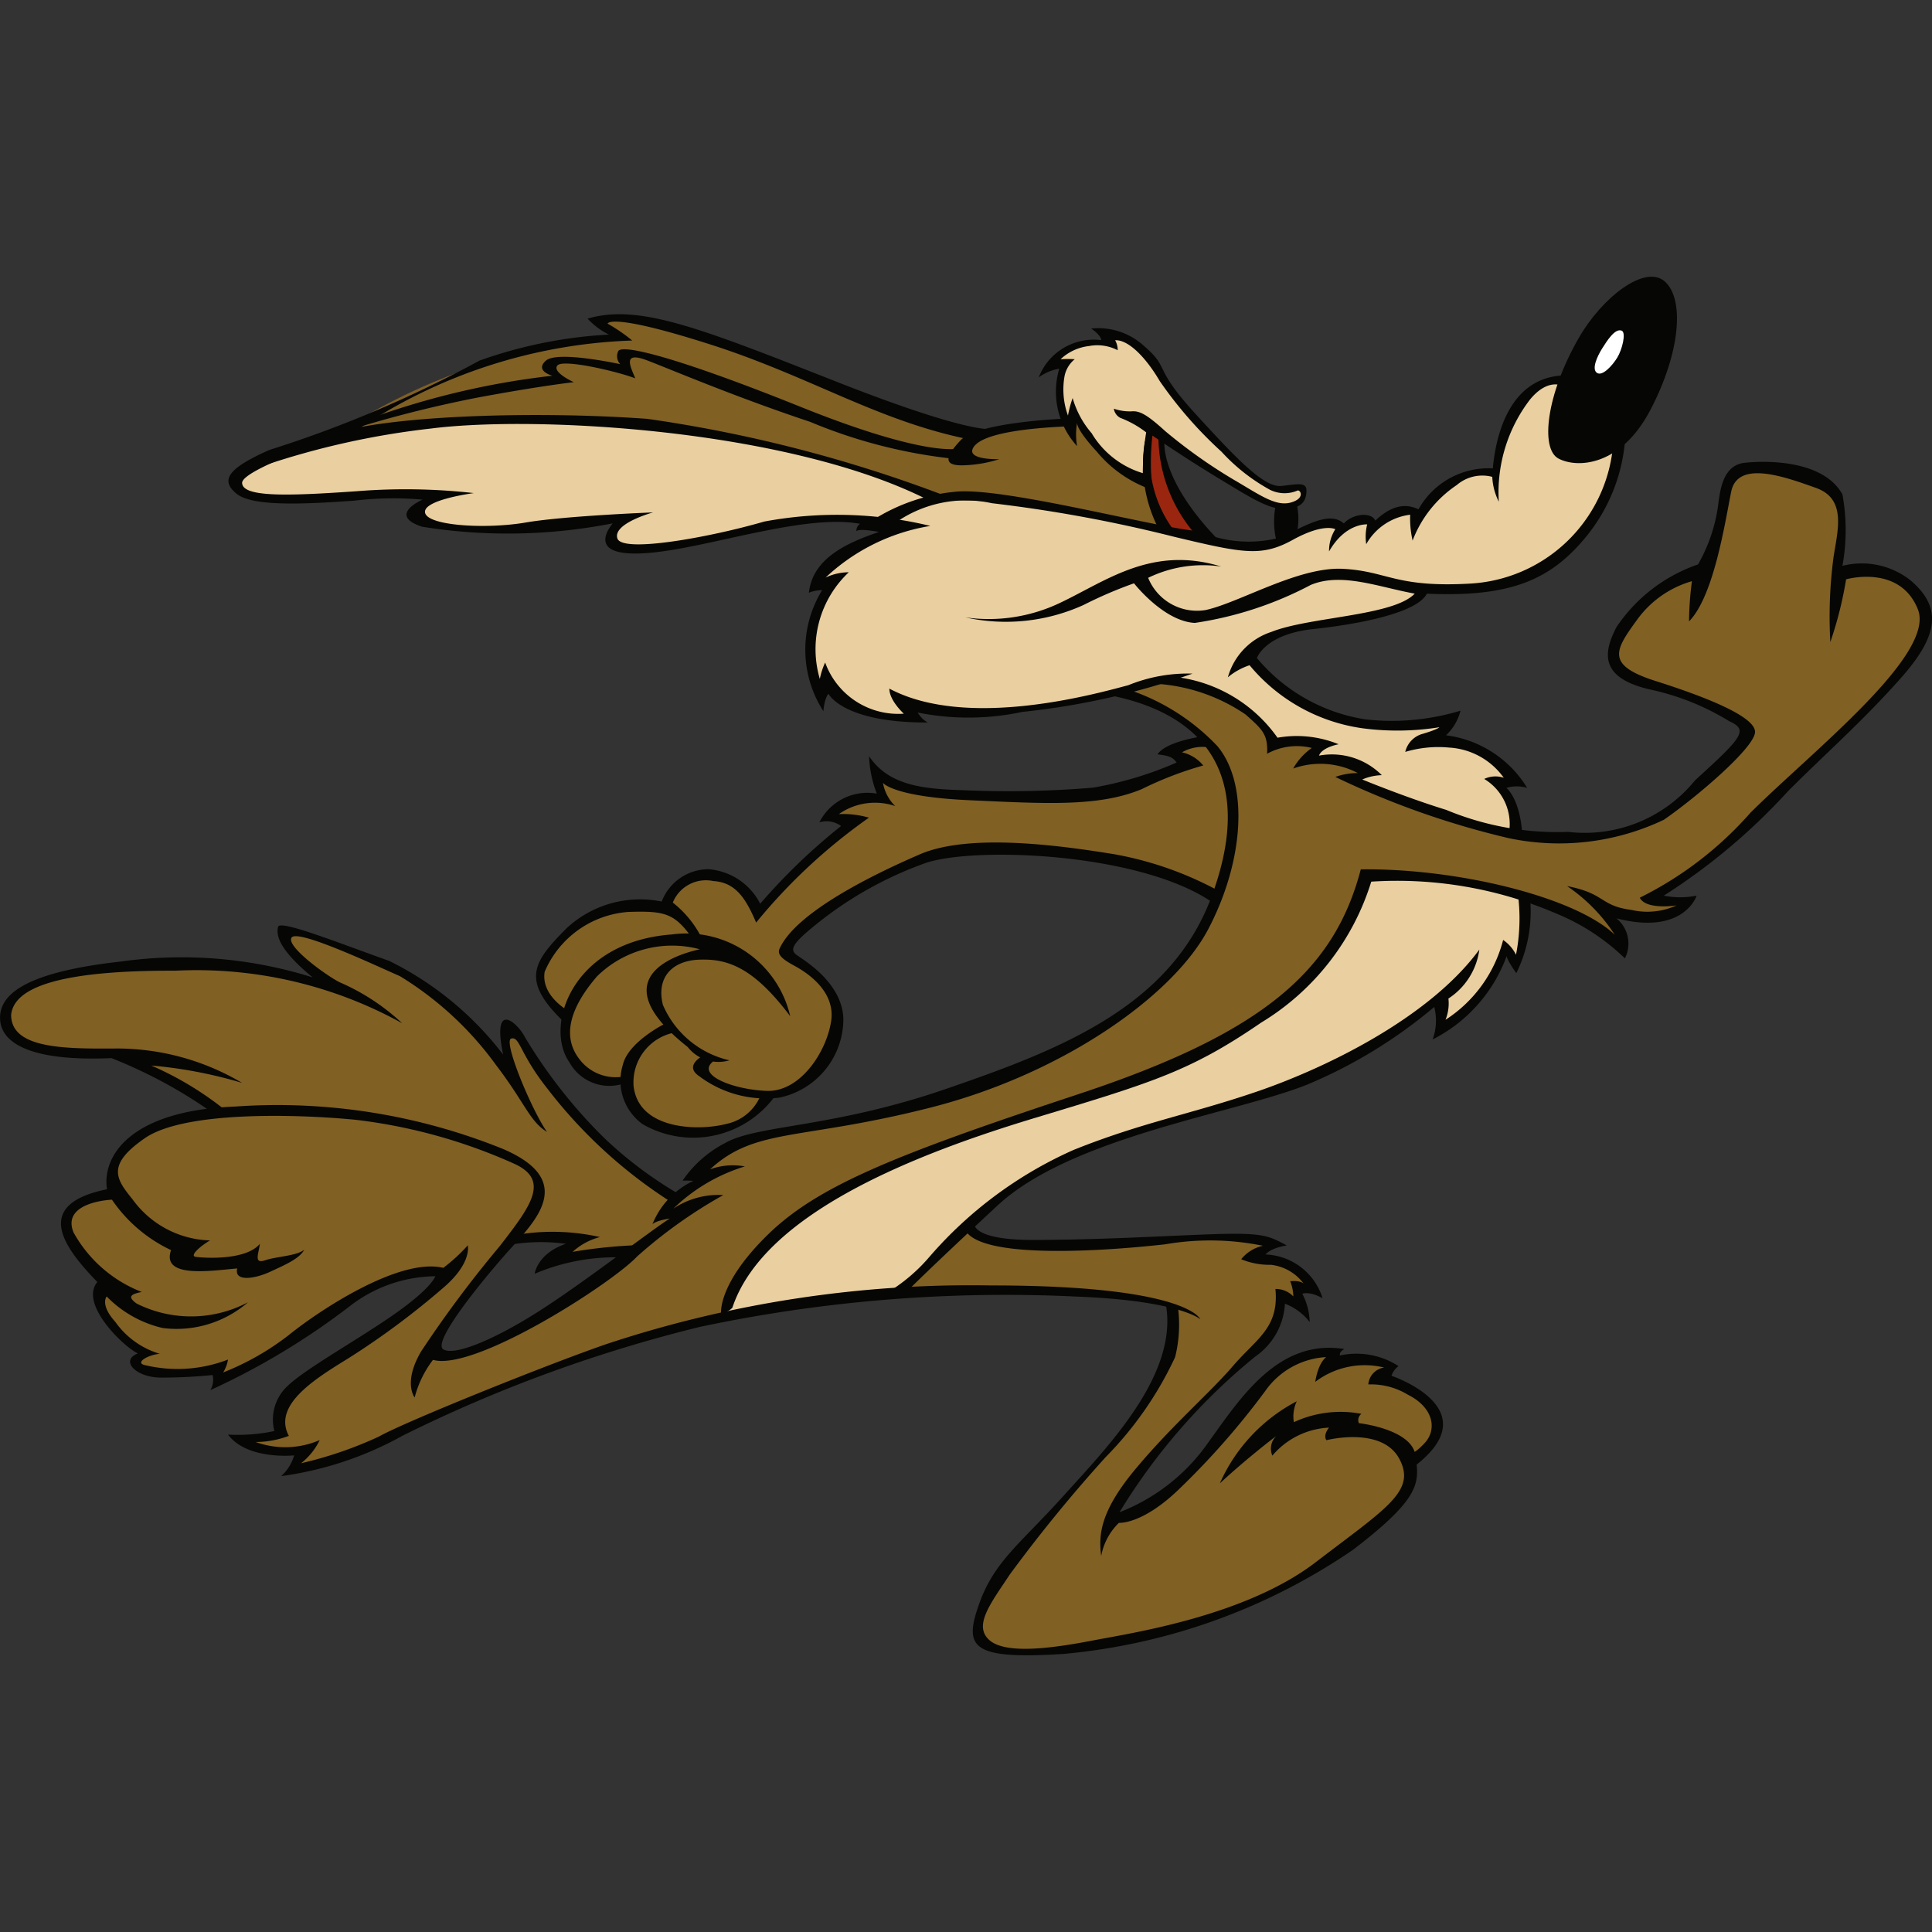 <?xml version="1.0" encoding="UTF-8"?> <svg xmlns="http://www.w3.org/2000/svg" xmlns:xlink="http://www.w3.org/1999/xlink" width="50" height="50" viewBox="0 0 50 50"><rect x="0" y="0" width="50" height="50" fill="#333333" stroke="none"/><defs><clipPath id="clip-tematica37"><rect width="50" height="50"></rect></clipPath></defs><g id="tematica37" clip-path="url(#clip-tematica37)"><g id="Grupo_246" data-name="Grupo 246" transform="translate(0 0)"><g id="Grupo_245" data-name="Grupo 245" transform="translate(0 0)"><g id="Grupo_244" data-name="Grupo 244" transform="translate(0 7.162)"><path id="Caminho_374" data-name="Caminho 374" d="M737.366,1010.6a1.919,1.919,0,0,0,1.128.422c.743.056,2.673.044,3.267,0a8.635,8.635,0,0,1,3.486.037c-.406.156-.25.318-.225.312a2.114,2.114,0,0,1,1.281.763,3.517,3.517,0,0,0-.369.037v.437c-.443-.231-.438-.119-.438-.119a1.583,1.583,0,0,1-.387.994c-.394.425-1.375,1.318-1.818,1.75a12.255,12.255,0,0,0-2.143,2.848,2.531,2.531,0,0,0,1.293-.55,27.238,27.238,0,0,0,2.23-2.474c.519-.625,1.41-1.417,2.143-1.156-.025.138.356.119.762.113a1.61,1.61,0,0,1,.744.188s-.538.112-.238.294,1.162.418,1.275.718a.991.991,0,0,1-.525,1.381,1.888,1.888,0,0,1-.631,1.543,15.257,15.257,0,0,1-4.154,2.443,15.756,15.756,0,0,1-5.248.993c-1.318-.044-1.336-.282-.974-1.087a8.766,8.766,0,0,1,1.643-2.311c.636-.66,1.83-2.136,2.368-2.855a4.43,4.43,0,0,0,.81-2.7,14.246,14.246,0,0,0-3.521-.385c-1.231-.012-3.411.013-3.411.013a13.736,13.736,0,0,1,.975-1.037C737.113,1010.82,737.366,1010.6,737.366,1010.6Z" transform="translate(-712.327 -985.988)" fill="#816024"></path><path id="Caminho_375" data-name="Caminho 375" d="M738.513,983.559a1.508,1.508,0,0,1,1.355-.213c.35-.25.591-.305.782-.09s.434-.618,1.117-.3c.366-.3,1.324-1.316,2.057-1.083.116-.617.624-2.557,1.782-2.39a1.977,1.977,0,0,1,1.247,2.69,4.544,4.544,0,0,1-3.588,2.707c-1.149.076-1.383.058-1.383.058a1.032,1.032,0,0,1-.492.434c-.35.15-3.81.533-3.962,1.366a9.523,9.523,0,0,0,1.63,1.224,5.091,5.091,0,0,0,3.573.313.832.832,0,0,1-.512.562,2.806,2.806,0,0,1,2.187,1.062c-.275,0-.349.138-.349.138a2.525,2.525,0,0,1,.387,1.228,7.586,7.586,0,0,1-.025,3.357c-.112-.325-.237-.35-.237-.35a3.576,3.576,0,0,1-1.683,1.97,1.84,1.84,0,0,0-.05-.708,17.625,17.625,0,0,1-2.474,1.6c-1.341.7-5.052,1.662-6.227,2.124s-2.1.637-5.223,3.873c-1.187.087-4.523.587-4.523.587a4.641,4.641,0,0,1,1.612-2.407,27.748,27.748,0,0,1,7.2-3.065c3.736-1.063,6.147-2.922,6.948-4.111a4.086,4.086,0,0,0,.824-1.811l-3.124-3.074-1.963-2.041s-1.467.373-2.048.517-3.729.568-4.9.1a1.68,1.68,0,0,1,.294.4,2.1,2.1,0,0,1-2.181-.987.883.883,0,0,0-.224.324,3.6,3.6,0,0,1,.281-2.8c-.206-.069-.356-.05-.35-.069a6.452,6.452,0,0,1,1.112-.9,7.147,7.147,0,0,1,1.168-.506l-.562-.175a10,10,0,0,0-2.848.085,10.374,10.374,0,0,1-2.774.6c-.694.031-1.806.156-1.293-.5-.05-.244-.469-.162-.469-.162a20.065,20.065,0,0,1-4.235.137c-.728-.27-.094-.712-.094-.712a9.72,9.72,0,0,0-2.037-.057c-1.375.069-3.2.206-2.98-.425s1.513-.952,2.084-1.048a30.819,30.819,0,0,1,5.575-.52,26.711,26.711,0,0,1,7.493,1.029c1.672.526,2.965,1.057,2.965,1.057s.9-.009,2.224.094,3.773.862,4.723.968A3.716,3.716,0,0,0,738.513,983.559Z" transform="translate(-705.121 -976.823)" fill="#eacfa0"></path><path id="Caminho_376" data-name="Caminho 376" d="M751.18,985.446a2.68,2.68,0,0,0-1.008.059,6.091,6.091,0,0,0,.083-1.741c-.111-.789-1.524-1.016-2.182-1.033s-.692.358-.766.658a10.528,10.528,0,0,1-.691,2.033,4.031,4.031,0,0,0-1.916,1.324c-.334.442-.542,1.116-.044,1.291a28.661,28.661,0,0,1,3.042,1.283c.508.317-.847,1.586-1.974,2.324a5.264,5.264,0,0,1-3.648.579,14.68,14.68,0,0,1-3.607-1.029c-.359-.116-.75-.292-.75-.292s.017-.092.317-.35a11.294,11.294,0,0,0-1.508-.275l.317-.383a3.789,3.789,0,0,0-1.291.067,1.977,1.977,0,0,0-1.308-1.324,6.354,6.354,0,0,0-1.527-.416l-1.1.274s1.016.475,1.466.691a2.089,2.089,0,0,1,.729.623l-.849.222.37.284s-1.324.537-2.053.766a22.488,22.488,0,0,1-4.248.075,4.882,4.882,0,0,1-1.662-.429l.075.529-.545.012-.754.483.587.142s-2.069,1.808-2.5,2.32a2.163,2.163,0,0,0-1.42-.958c-.479-.033-1,.808-1,.808a7.288,7.288,0,0,0-1.97.308,2,2,0,0,0-1.258,1.662c-.025.5.7.8.7.8a1.782,1.782,0,0,0,.379,1.387c.523.572.862.346,1.158.427,0,.857.95,1.28,1.9,1.28a1.933,1.933,0,0,0,1.666-.951c.529.036,1.1-.34,1.691-1.344s-.492-1.815-.675-1.99-.346-.221-.421-.371a6.9,6.9,0,0,1,5.623-2.661,13.732,13.732,0,0,1,5.485,1.225c-.375,1.387-2.024,2.961-4.185,4.06a23.516,23.516,0,0,1-6.735,1.949,4.231,4.231,0,0,0-2.374,1.025,1.17,1.17,0,0,0,.15.225l-.866.569a12.586,12.586,0,0,1-2.308-1.877,20.882,20.882,0,0,1-1.716-2.324c-.283-.441-.391.092-.391.092s.275.933-.308.291a7.567,7.567,0,0,0-1.991-1.832,14.723,14.723,0,0,0-3.323-1.316c-.267-.025.366.783.366.783s.766.675.366.557a17.983,17.983,0,0,0-5.7-.3c-1.3.217-2.108.258-2.357,1.058s1.456,1.066,1.456,1.066a10.07,10.07,0,0,1,1.551.092,16.59,16.59,0,0,1,2.486,1.441,2.924,2.924,0,0,0-1.918.512c-1.137.675-.719,1.468-.719,1.468s.316.112-.612.244-.612.837-.387,1.243.581.605.8,1.13c-.406.238.081.875.4,1.175s.556.512.556.512-.4.119-.094.344a5.957,5.957,0,0,0,2,.019s.032.031.044.318c.469-.013,2.037-1.293,2.656-1.712a8.2,8.2,0,0,1,2.049-.981,1.951,1.951,0,0,1,1.2-.079,30.131,30.131,0,0,1-3.828,2.865,1.26,1.26,0,0,0-.512,1.25,3.175,3.175,0,0,1-.893.119c.231.35,1.381.375,1.381.375a.94.94,0,0,1-.094.425,19.812,19.812,0,0,0,4.217-1.631c.924-.431,2.211-.887,3.31-1.261s3.236-.987,3.611-1.05a5.764,5.764,0,0,1,1.837-2.586c.911-.912,5.247-2.349,6.547-2.748a27.6,27.6,0,0,0,5.585-2.474,7.27,7.27,0,0,0,2.611-3.586,13.406,13.406,0,0,1,4.856.845,13.645,13.645,0,0,1,1.783.95,2.7,2.7,0,0,0-.433-.875,6.6,6.6,0,0,0,1.083.167,1.386,1.386,0,0,0,.966-.375s-.558-.083-.841-.162a13.488,13.488,0,0,0,2.932-2.4c.725-.658,2.057-1.941,2.824-2.724a4.1,4.1,0,0,0,1.241-2.024C752.5,986.079,751.865,985.5,751.18,985.446Zm-33.02,18.25c-.375.234-2.469,1.473-3.1,1.783s-1.241.333-1.116-.159a9.221,9.221,0,0,1,1.307-1.882c.242-.325.641-.741.641-.741a15.025,15.025,0,0,1,1.633.076c-.283.25-.292.341-.292.341l1.766-.071A7.469,7.469,0,0,1,718.16,1003.7Z" transform="translate(-702.606 -977.782)" fill="#816024"></path><path id="Caminho_377" data-name="Caminho 377" d="M747.16,981.833s.459-.144.531,0-.155.509-.574.435a7,7,0,0,1-1.993-1.053c-.581-.433-1.374-.933-1.374-.933s-.053.469-.07.637-.036.687-.036.687a3.015,3.015,0,0,1-1.306-.931c-.619-.731-.593-.868-.593-.868l-.1.493a2.7,2.7,0,0,1-.269-1.312c.131-.425.188-.406.188-.406h-.306a1.025,1.025,0,0,1,.55-.456,3.334,3.334,0,0,1,.869-.075l.1-.237a1.77,1.77,0,0,1,1.044.75,14.036,14.036,0,0,0,1.855,2.261C746.508,981.673,746.7,981.823,747.16,981.833Z" transform="translate(-713.959 -976.335)" fill="#eacfa0"></path><path id="Caminho_378" data-name="Caminho 378" d="M744.735,981.382a4.244,4.244,0,0,0,.383,2.527,2.472,2.472,0,0,0,.948.185,5.753,5.753,0,0,1-1.015-2.522A.877.877,0,0,0,744.735,981.382Z" transform="translate(-714.97 -977.385)" fill="#9b260f"></path><path id="Caminho_379" data-name="Caminho 379" d="M736.5,982.7a4.422,4.422,0,0,1-.433-1.235,4.561,4.561,0,0,1-1.924-1.772c-.088.224-.208.253-.208.253a9.956,9.956,0,0,0-2.2.342c-1.012-.258-4.6-1.708-5.91-2.17a10.613,10.613,0,0,0-3.9-.8c.161.066.35.362.35.362l-.412.126a15.245,15.245,0,0,0-6.3,2.124c-.39.35.173.263.173.263a33.021,33.021,0,0,1,9.273.1c1.543.3,4.475.971,5.484,1.674A22.042,22.042,0,0,1,736.5,982.7Z" transform="translate(-706.354 -976.179)" fill="#816024"></path><path id="Caminho_380" data-name="Caminho 380" d="M746.954,981.685c-.444.049-1.131-.662-2.243-1.881s-.631-1.149-1.312-1.736a1.75,1.75,0,0,0-1.374-.456s.25.162.262.3a1.525,1.525,0,0,0-1.618.963,1.269,1.269,0,0,1,.531-.225,2.087,2.087,0,0,0,.461,2.005,1.732,1.732,0,0,1,0-.6c0,.022-.005.183.513.746a3.182,3.182,0,0,0,1.437.987,6.25,6.25,0,0,1,0-1.406s.843.581,1.662,1.075,1.349.849,1.786.824.531-.224.538-.462S747.4,981.635,746.954,981.685Zm.231.431c-.368.1-.775-.181-1.355-.525a13.345,13.345,0,0,1-1.887-1.324c-.475-.431-.662-.531-.875-.512a1.269,1.269,0,0,1-.456-.069.318.318,0,0,0,.169.238,2.588,2.588,0,0,1,.668.375,6.656,6.656,0,0,0-.087,1.055,2.317,2.317,0,0,1-1.324-1.033,2.386,2.386,0,0,1-.492-.911,2.9,2.9,0,0,0-.121.454,1.973,1.973,0,0,1-.087-1.029.749.749,0,0,1,.262-.429,2.643,2.643,0,0,0-.366,0,1.28,1.28,0,0,1,.733-.341,1.146,1.146,0,0,1,.745.108.521.521,0,0,0-.066-.258c.337-.02.792.437,1.154,1.056a10.68,10.68,0,0,0,1.6,1.83,4.867,4.867,0,0,0,1.253.984.85.85,0,0,0,.721.016C747.454,981.8,747.554,982.016,747.185,982.116Z" transform="translate(-713.786 -976.271)" fill="#060704"></path><path id="Caminho_381" data-name="Caminho 381" d="M740.342,980.924s-2.224.088-2.666.555-.433.674.1.65a3.344,3.344,0,0,0,.9-.158s-.917.033-.658-.325,1.458-.483,2.441-.524A1.894,1.894,0,0,1,740.342,980.924Z" transform="translate(-712.812 -977.25)" fill="#060704"></path><path id="Caminho_382" data-name="Caminho 382" d="M730.716,980.059s-.5.171-4.053-1.228-5.1-2.012-6.422-1.625a1.908,1.908,0,0,0,.55.413,11.808,11.808,0,0,0-3.349.674,30.674,30.674,0,0,1-5.435,2.311c-1.1.487-1.262.787-.862,1.125s1.662.287,3.061.188a8.372,8.372,0,0,1,1.762-.026s-.924.4-.012.7a14.027,14.027,0,0,0,4.935-.087c-.212.262-.562.9.974.762s4-1.016,5.427-.749a.207.207,0,0,0-.092.2s-.033-.1.583.009c-.883.3-1.716.7-1.815,1.574a.874.874,0,0,1,.342-.066,2.943,2.943,0,0,0,.033,3.132c.033-.367.133-.45.133-.45s.366.75,2.566.742a.69.69,0,0,1-.258-.258,6.64,6.64,0,0,0,2.707-.016,19.151,19.151,0,0,0,4.406-.991,4.081,4.081,0,0,0-1.662.3c-.762.2-4.148,1.174-6.185.088,0,.312.375.649.375.649a2.012,2.012,0,0,1-2.036-1.324,1.892,1.892,0,0,0-.138.425,2.73,2.73,0,0,1,.75-2.761,1.417,1.417,0,0,0-.6.137,5.166,5.166,0,0,1,2.711-1.336,10.275,10.275,0,0,0-4.3-.113c-1.374.4-3.673.825-3.8.437s.924-.674.924-.674-2.286.088-3.3.262-2.524.088-2.6-.25,1.261-.512,1.261-.512a15.888,15.888,0,0,0-3.023-.049c-1.787.125-2.961.162-2.974-.213s2.924-1.336,2.924-1.336a13.511,13.511,0,0,1,7.172-2.35,4.3,4.3,0,0,0-.637-.437s.038-.3,2.656.538,4.341,1.987,6.728,2.462C730.424,980.192,730.716,980.059,730.716,980.059Z" transform="translate(-705.034 -976.122)" fill="#060704"></path><path id="Caminho_383" data-name="Caminho 383" d="M731.206,980.945s-.8.238-4.065-1.074-4.619-1.624-4.727-1.449a.3.3,0,0,0,.05.341s-1.624-.358-1.924-.092.167.391.167.391a20.592,20.592,0,0,0-4.7,1.1c-.375.183-.383.251-.383.251a31.085,31.085,0,0,1,3.182-.792c1.616-.3,2.457-.392,2.457-.392s-.575-.258-.425-.433,1.566.159,2.016.334c-.15-.35-.324-.708.325-.458s2.257.936,4.2,1.584a13.264,13.264,0,0,0,3.732.957C731.152,981.112,731.206,980.945,731.206,980.945Z" transform="translate(-706.412 -976.5)" fill="#060704"></path><path id="Caminho_384" data-name="Caminho 384" d="M729.9,982.887a35.9,35.9,0,0,0-7.73-2c-3.032-.22-6.847-.07-8.163.4a7.22,7.22,0,0,0-1.766.81,20.772,20.772,0,0,1,4.331-.96c2.716-.346,9.28.017,12.895,1.866A1.537,1.537,0,0,0,729.9,982.887Z" transform="translate(-705.414 -977.209)" fill="#060704"></path><path id="Caminho_385" data-name="Caminho 385" d="M745.215,981.67s-.158,1.008,1.466,2.649c-.449-.108-.583-.125-.583-.125a3.874,3.874,0,0,1-1.041-2.649A1.3,1.3,0,0,1,745.215,981.67Z" transform="translate(-715.077 -977.433)" fill="#060704"></path><path id="Caminho_386" data-name="Caminho 386" d="M745.259,983.928a3.143,3.143,0,0,1-.526-2.466c-.188.179-.194.224-.194.224a3.626,3.626,0,0,0,.31,2.151A.67.67,0,0,0,745.259,983.928Z" transform="translate(-714.912 -977.409)" fill="#060704"></path><path id="Caminho_387" data-name="Caminho 387" d="M734.551,983.094a4.81,4.81,0,0,1,2.191-.75c1.29-.108,5.256.958,6.272,1.024a3.19,3.19,0,0,0,2.058.175c.649-.275,1.3-.725,1.69-.375.225-.25.7-.308.816-.075.525-.5.908-.389,1.116-.291a2.076,2.076,0,0,1,1.924-1.059c.075-.841.425-2.357,1.842-2.407a5.989,5.989,0,0,1,1.574,1.75,4.526,4.526,0,0,1-.974,2.391c-.917,1.132-1.941,1.607-4.149,1.508-.241.483-1.683.782-2.94.916s-1.458.75-1.458.75a4.573,4.573,0,0,0,2.807,1.587,6.111,6.111,0,0,0,2.462-.225,1.312,1.312,0,0,1-.375.637,2.887,2.887,0,0,1,2.1,1.362.931.931,0,0,0-.538,0s.35.262.413,1.211a2.628,2.628,0,0,1-.337-.106,1.363,1.363,0,0,0-.65-1.337.684.684,0,0,1,.506-.031,1.87,1.87,0,0,0-1.418-.781,2.989,2.989,0,0,0-1.131.112.632.632,0,0,1,.457-.469c.4-.119.425-.169.425-.169a6.858,6.858,0,0,1-1.993.026,4.625,4.625,0,0,1-2.918-1.631,1.731,1.731,0,0,0-.562.312,1.722,1.722,0,0,1,1.125-1.174c.987-.394,3.161-.408,3.711-.991-.925-.166-1.891-.559-2.691-.225a9.316,9.316,0,0,1-3,.983c-.808-.042-1.574-1.025-1.574-1.025a11.045,11.045,0,0,0-1.308.562,4.867,4.867,0,0,1-3.057.32,4.284,4.284,0,0,0,2.466-.383c1.191-.567,2.366-1.482,4.156-.933a3.245,3.245,0,0,0-1.891.292,1.364,1.364,0,0,0,1.491.833c.875-.192,2.4-1.125,3.549-1.066s1.358.491,3.282.383a3.93,3.93,0,0,0,3.7-3.482A9.757,9.757,0,0,0,752.4,979.6s-.37-.188-.821.363a3.945,3.945,0,0,0-.806,2.642,1.59,1.59,0,0,1-.169-.643,1.015,1.015,0,0,0-.919.212,3.02,3.02,0,0,0-1.143,1.437,2.578,2.578,0,0,1-.063-.669,1.518,1.518,0,0,0-1.137.762,1.293,1.293,0,0,1,.025-.512s-.562-.044-.987.7a1.04,1.04,0,0,1,.162-.575s-.294-.169-1.1.275-1.274.35-3.055-.075a36.668,36.668,0,0,0-4.734-.873,3.158,3.158,0,0,0-2.549.545C734.718,983.119,734.551,983.094,734.551,983.094Z" transform="translate(-711.984 -976.783)" fill="#060704"></path><path id="Caminho_388" data-name="Caminho 388" d="M749.883,984.834a1.709,1.709,0,0,0,0-.8,1.488,1.488,0,0,1-.544.067,2.087,2.087,0,0,0,.037.953C749.577,984.958,749.883,984.834,749.883,984.834Z" transform="translate(-716.328 -978.165)" fill="#060704"></path><path id="Caminho_389" data-name="Caminho 389" d="M760.147,977.3c.6-1.046,1.712-1.912,2.224-1.462s.413,1.818-.363,3.311-1.911,1.524-2.386,1.274S759.3,978.775,760.147,977.3Z" transform="translate(-719.288 -975.717)" fill="#060704"></path><path id="Caminho_390" data-name="Caminho 390" d="M761.76,977.692c.12.05.012.492-.117.7s-.383.487-.524.392,0-.417.133-.629S761.59,977.621,761.76,977.692Z" transform="translate(-719.79 -976.296)" fill="#fff"></path><path id="Caminho_391" data-name="Caminho 391" d="M740.761,988.073a3.769,3.769,0,0,1,2.655,1.574,2.862,2.862,0,0,1,1.581.169c-.469.1-.506.294-.506.294a1.824,1.824,0,0,1,1.624.506,1.39,1.39,0,0,0-.506.112s1.118.462,2.174.787a7.473,7.473,0,0,0,3.155.569,3.679,3.679,0,0,0,3.286-1.337c1.224-1.112,1.386-1.3.887-1.525a6.523,6.523,0,0,0-2.062-.825c-1.35-.312-1.175-1-.862-1.611a4.173,4.173,0,0,1,2.112-1.624,4.216,4.216,0,0,0,.5-1.4c.063-.337.063-1.163.713-1.231s2.049-.043,2.524.819a5.157,5.157,0,0,1,0,1.849,2.034,2.034,0,0,1,1.762.375c.775.662.775,1.362-.212,2.486s-1.937,1.949-2.961,2.974a15.879,15.879,0,0,1-3.212,2.7,2.15,2.15,0,0,0,.85,0s-.325,1.037-2.074.588a.845.845,0,0,1,.217,1.036,5.587,5.587,0,0,0-1.779-1.162,10.432,10.432,0,0,0-4.785-.824,6.514,6.514,0,0,1-2.849,3.648c-1.824,1.25-2.774,1.537-5.835,2.461s-7.034,2.454-7.851,4.919a.484.484,0,0,1-.291.141s-.092-.758,1.2-2.024,3.273-2.066,8.055-3.648,6.614-3.2,7.3-5.815c2.482-.033,5.539.708,6.572,1.691a4.429,4.429,0,0,0-1.233-1.258c1,.192.841.508,1.666.617a1.824,1.824,0,0,0,1.166-.117s-.792.125-.95-.2a9.3,9.3,0,0,0,2.865-2.2c1.6-1.591,4.8-4.09,4.331-5.264s-1.857-.775-1.857-.775a9.919,9.919,0,0,1-.408,1.624,11.7,11.7,0,0,1,.083-2.2c.109-.708.341-1.507-.458-1.791s-2.024-.733-2.191.1-.45,2.7-1.091,3.356a8.36,8.36,0,0,1,.075-1.041,2.652,2.652,0,0,0-1.408.983c-.574.791-.849,1.182.467,1.6s2.59.925,2.574,1.325-1.491,1.666-2.358,2.266a6.309,6.309,0,0,1-4.023.475,21.869,21.869,0,0,1-4.481-1.583,1.732,1.732,0,0,1,.583-.1,2.086,2.086,0,0,0-1.674-.117,1.621,1.621,0,0,1,.483-.533,1.606,1.606,0,0,0-1.158.15c.025-.5-.117-.625-.558-1.017a4.617,4.617,0,0,0-2.306-.793A1.21,1.21,0,0,1,740.761,988.073Z" transform="translate(-710.354 -977.717)" fill="#060704"></path><path id="Caminho_392" data-name="Caminho 392" d="M751.731,998.538a3.6,3.6,0,0,1-.359,1.9c-.25-.35-.25-.442-.25-.442a3.925,3.925,0,0,1-1.916,2.158,1.417,1.417,0,0,0,.042-.841,12.657,12.657,0,0,1-3.282,2.007c-1.865.749-6.1,1.349-8.021,3.132s-2.4,2.282-2.4,2.282h-.5a4.477,4.477,0,0,0,1.142-.958,10.627,10.627,0,0,1,3.732-2.765c1.791-.717,3.007-.916,4.74-1.508s4.444-1.886,5.756-3.674a1.792,1.792,0,0,1-.8,1.266,1.136,1.136,0,0,1-.075.55,3.493,3.493,0,0,0,1.491-2.066,1,1,0,0,1,.333.383,4.881,4.881,0,0,0,.058-1.5A1.191,1.191,0,0,1,751.731,998.538Z" transform="translate(-712.13 -982.415)" fill="#060704"></path><path id="Caminho_393" data-name="Caminho 393" d="M732.432,990.863a5.588,5.588,0,0,1,2.3,1.462c.831,1,.675,3.005-.24,4.741s-3.79,3.749-7.176,4.611-4.532.512-5.714,1.6a1.716,1.716,0,0,1,.9-.075,4.572,4.572,0,0,0-1.849,1.091,2.105,2.105,0,0,1,1.291-.35,12.518,12.518,0,0,0-2.232,1.591c-.658.7-4.207,2.982-5.281,2.674a2.743,2.743,0,0,0-.475.974s-.308-.383.167-1.191a29.95,29.95,0,0,1,2.033-2.723c.808-1.041,1.3-1.7.4-2.125a13.975,13.975,0,0,0-4.14-1.149c-1.549-.15-4.423-.225-5.439.475s-.742,1.066-.317,1.591a2.559,2.559,0,0,0,2,1.057c-.267.158-.533.4-.371.425s1.287.112,1.662-.337c-.037.275-.162.525.138.425s.825-.112,1.012-.275c-.125.238-.512.4-.888.575s-.937.272-.849-.087c-.637.05-1.974.275-1.712-.475a3.825,3.825,0,0,1-1.53-1.305c-.431.025-1.26.2-.994.847a3.438,3.438,0,0,0,1.766,1.541c-.292.058-.375.125-.133.3a3.149,3.149,0,0,0,2.882-.033,2.826,2.826,0,0,1-2.208.666,2.961,2.961,0,0,1-1.449-.816s-.183.208.224.658a2.16,2.16,0,0,0,1.15.825c-.325.033-.641.233-.392.291a3.621,3.621,0,0,0,2.158-.142.909.909,0,0,1-.126.334,6.859,6.859,0,0,0,1.708-.975c.783-.633,2.857-2.007,3.99-1.732a4.445,4.445,0,0,0,.633-.583s.117.45-.616,1.083a20.432,20.432,0,0,1-2.449,1.825c-.833.516-2,1.207-1.566,2.023a2.433,2.433,0,0,1-.858.159,2.242,2.242,0,0,0,1.657-.05,1.7,1.7,0,0,1-.483.6,10.263,10.263,0,0,0,2.016-.691c.641-.367,4.314-1.849,5.881-2.391a29.981,29.981,0,0,1,9.967-1.52c5.085,0,5.41.875,5.41.875s-.55-.488-3.236-.588a38.133,38.133,0,0,0-9.721.787,37.168,37.168,0,0,0-7.684,2.812,8.913,8.913,0,0,1-3.148,1.049,1.16,1.16,0,0,0,.337-.537s-1.212.128-1.712-.538a4.568,4.568,0,0,0,1.2-.092,1.181,1.181,0,0,1,.342-1.166c.55-.533,2.39-1.507,3.248-2.224.508-.408.575-.616.575-.616a3.67,3.67,0,0,0-2.158.732,18.632,18.632,0,0,1-3.665,2.216.525.525,0,0,0,.059-.391,13.187,13.187,0,0,1-1.35.066c-.65-.008-1.049-.449-.583-.625-.367-.167-1.525-1.283-1.05-1.849-.883-.908-1.682-2.007.25-2.4-.133-.858.6-2.041,3.323-2.141a15.569,15.569,0,0,1,6.931,1.1c2,.862.725,1.961.025,2.762s-1.862,2.249-1.574,2.423,1.324-.25,2.511-1.012,2.887-2.087,3.349-2.374c-.4.063-.45.15-.45.15a2.1,2.1,0,0,1,1.062-1.125,2.371,2.371,0,0,0-.281-.006,2.981,2.981,0,0,1,1.093-.969c.825-.48,2.762-.387,5.71-1.4s5.823-2.12,6.885-4.977.1-4.681-2.649-5.219C732.126,990.944,732.432,990.863,732.432,990.863Z" transform="translate(-703.225 -980.177)" fill="#060704"></path><path id="Caminho_394" data-name="Caminho 394" d="M739.457,992.581s-.931.131-1.144.462c.207.031.375.037.494.212a9.318,9.318,0,0,1-2.162.65,26.157,26.157,0,0,1-3.311.068c-1.037-.031-1.962-.1-2.486-.881a2.939,2.939,0,0,0,.2.968,1.393,1.393,0,0,0-1.487.744.634.634,0,0,1,.562.094,15.565,15.565,0,0,0-2.093,2.011,1.646,1.646,0,0,0-1.337-.893,1.3,1.3,0,0,0-1.212.837,2.792,2.792,0,0,0-2.455.685c-.883.883-1.191,1.35-.092,2.416a.874.874,0,0,0,.126-.275s-.709-.387-.608-1.008a2.553,2.553,0,0,1,2.165-1.549c.983-.033,1.208.042,1.7.742.258.05.233,0,.233,0a2.714,2.714,0,0,0-.782-.984.924.924,0,0,1,1.049-.557c.575.033.841.449,1.108,1.074a14.654,14.654,0,0,1,2.919-2.715,2.421,2.421,0,0,0-.778-.092,1.628,1.628,0,0,1,1.458-.208,1.112,1.112,0,0,1-.317-.6s.258.359,2.241.449,3.357.175,4.465-.291a9.054,9.054,0,0,1,1.583-.608.985.985,0,0,0-.55-.341,1.073,1.073,0,0,1,.758-.116C739.594,992.741,739.457,992.581,739.457,992.581Z" transform="translate(-708.356 -980.683)" fill="#060704"></path><path id="Caminho_395" data-name="Caminho 395" d="M741.548,997.7a8.95,8.95,0,0,0-2.649-.924c-1.432-.234-3.765-.55-5.039,0s-3.216,1.516-3.632,2.441c-.083.175.133.307.392.449s1.066.625.941,1.433-.808,1.832-1.666,1.8-1.832-.408-1.391-.758c-.091-.076-.233-.167-.233-.167s-.55.266-.116.55a2.867,2.867,0,0,0,2.065.55,2.082,2.082,0,0,0,1.658-2.057c-.042-.933-1.024-1.5-1.216-1.641s-.05-.324.425-.716a9.68,9.68,0,0,1,2.941-1.666c1.316-.426,5.614-.25,7.446,1.058A.532.532,0,0,0,741.548,997.7Z" transform="translate(-710.052 -981.829)" fill="#060704"></path><path id="Caminho_396" data-name="Caminho 396" d="M729.072,1001.955a2.763,2.763,0,0,0-3.066-2.116c-2.607.192-3.3,2.391-2.649,3.307a1.178,1.178,0,0,0,1.458.532l.033-.182a1.175,1.175,0,0,1-1.208-.4c-.506-.615-.25-1.381.433-2.174a2.773,2.773,0,0,1,2.659-.7c-.756.169-2.5.8-.313,2.53a1.013,1.013,0,0,0,1.081.344,2.468,2.468,0,0,1-1.724-1.437c-.174-.706.238-1.143.944-1.168S728.1,1000.661,729.072,1001.955Z" transform="translate(-708.621 -982.817)" fill="#060704"></path><path id="Caminho_397" data-name="Caminho 397" d="M726.5,1003.1s-.975.475-1.112,1.081a1.385,1.385,0,0,0,.512,1.53,2.621,2.621,0,0,0,3.442-.747,2.063,2.063,0,0,1-.387,0,1.225,1.225,0,0,1-.888.741c-.718.188-2.274.158-2.4-.983a1.313,1.313,0,0,1,1.079-1.385Z" transform="translate(-709.27 -983.78)" fill="#060704"></path><path id="Caminho_398" data-name="Caminho 398" d="M720.173,1006.485a10.407,10.407,0,0,1-1.974-1.478,13.094,13.094,0,0,1-2.049-2.608c-.175-.349-.862-.995-.562.454a8.376,8.376,0,0,0-2.949-2.424c-1.224-.433-2.824-1.074-2.874-.883s-.025.554.894,1.31a11.314,11.314,0,0,0-4.967-.41c-2.541.283-3.149.883-3.123,1.491s.766,1.1,2.882,1.008a12.442,12.442,0,0,1,2.632,1.425,2.619,2.619,0,0,0,.349-.05,8.426,8.426,0,0,0-1.949-1.183,11.713,11.713,0,0,1,2.349.449,6.357,6.357,0,0,0-3.224-.89c-1.341.009-2.753.016-2.753-.871.064-.589.881-1.155,4.248-1.142a10.992,10.992,0,0,1,5.873,1.36,5.657,5.657,0,0,0-1.607-1.056c-.306-.143-1.413-.934-1.255-1.162s2.162.719,2.805,1a8.612,8.612,0,0,1,2.486,2.3c.75.981.869,1.456,1.318,1.73-.394-.562-1.149-2.362-.924-2.417s.212.387.937,1.3a12.536,12.536,0,0,0,3.2,2.932A.888.888,0,0,0,720.173,1006.485Z" transform="translate(-702.567 -982.723)" fill="#060704"></path><path id="Caminho_399" data-name="Caminho 399" d="M724.613,1011.094a12.837,12.837,0,0,0-1.741.175,1.675,1.675,0,0,1,.708-.383,5.6,5.6,0,0,0-1.975-.086c-.39.186-.407.294-.407.294a4.775,4.775,0,0,1,1.5-.033c-.742.25-.808.775-.808.775a5.345,5.345,0,0,1,2.415-.417A1.445,1.445,0,0,0,724.613,1011.094Z" transform="translate(-708.053 -986.033)" fill="#060704"></path><path id="Caminho_400" data-name="Caminho 400" d="M738.216,1010.423s-.116.449,1.574.441,2.908-.083,4.407-.142,1.616.025,2.107.284c-.45.075-.55.234-.55.234a1.607,1.607,0,0,1,1.475,1.132c-.342-.191-.525-.116-.525-.116a1.653,1.653,0,0,1,.192.733,1.471,1.471,0,0,0-.641-.475,1.777,1.777,0,0,1-.766,1.366,15.751,15.751,0,0,0-3.516,4.031,5.007,5.007,0,0,0,2.294-1.8c.83-1.149,1.813-2.7,3.528-2.424-.15.076-.116.167-.116.167a2,2,0,0,1,1.516.275.511.511,0,0,0-.183.25s2.541.85.608,2.332c-.225-.25-.141-.341-.141-.341s.066.1.392-.25.233-.917-.433-1.25a1.827,1.827,0,0,0-1.025-.267.479.479,0,0,1,.409-.437,2.115,2.115,0,0,0-1.783.371c.084-.517.284-.641.284-.641a2.059,2.059,0,0,0-1.575.874,20.081,20.081,0,0,1-2.257,2.566c-.941.9-1.532.849-1.532.849a1.59,1.59,0,0,0-.459.858c-.066-.525-.049-1.133.9-2.266s1.916-1.958,2.516-2.658,1.19-.976,1.093-1.986a.616.616,0,0,1,.463.193,1.085,1.085,0,0,0-.081-.394c.256-.025.344.056.344.056a1.225,1.225,0,0,0-.844-.481,1.911,1.911,0,0,1-.768-.144,1,1,0,0,1,.562-.349,6.859,6.859,0,0,0-2.524-.038c-1.568.176-4.648.387-5.154-.325A.266.266,0,0,1,738.216,1010.423Z" transform="translate(-713.001 -985.936)" fill="#060704"></path><path id="Caminho_401" data-name="Caminho 401" d="M743.561,1013.489a3.482,3.482,0,0,1-.075,1.283,9.229,9.229,0,0,1-1.8,2.591,38.4,38.4,0,0,0-2.482,3.04c-.483.734-.958,1.324-.516,1.7s1.69.191,2.682,0,3.932-.625,5.756-2.024,2.616-1.841,2.158-2.682-1.882-.475-1.882-.475-.1-.109.066-.325a2.048,2.048,0,0,0-1.466.725.462.462,0,0,1,.1-.508s-.749.567-1.458,1.225a4.405,4.405,0,0,1,1.99-2.124.92.92,0,0,0-.075.541,2.876,2.876,0,0,1,1.749-.216.2.2,0,0,0-.066.241s1.374.15,1.466.841.175,1.066-1.624,2.441a15.79,15.79,0,0,1-7.48,2.69c-2.424.158-2.583-.183-2.191-1.291s1.058-1.549,2.191-2.807,2.974-3.132,2.641-4.956C743.412,1013.447,743.561,1013.489,743.561,1013.489Z" transform="translate(-713.074 -986.812)" fill="#060704"></path></g><rect id="Retângulo_415" data-name="Retângulo 415" width="50" height="50" transform="translate(0)" fill="none"></rect></g></g></g></svg> 